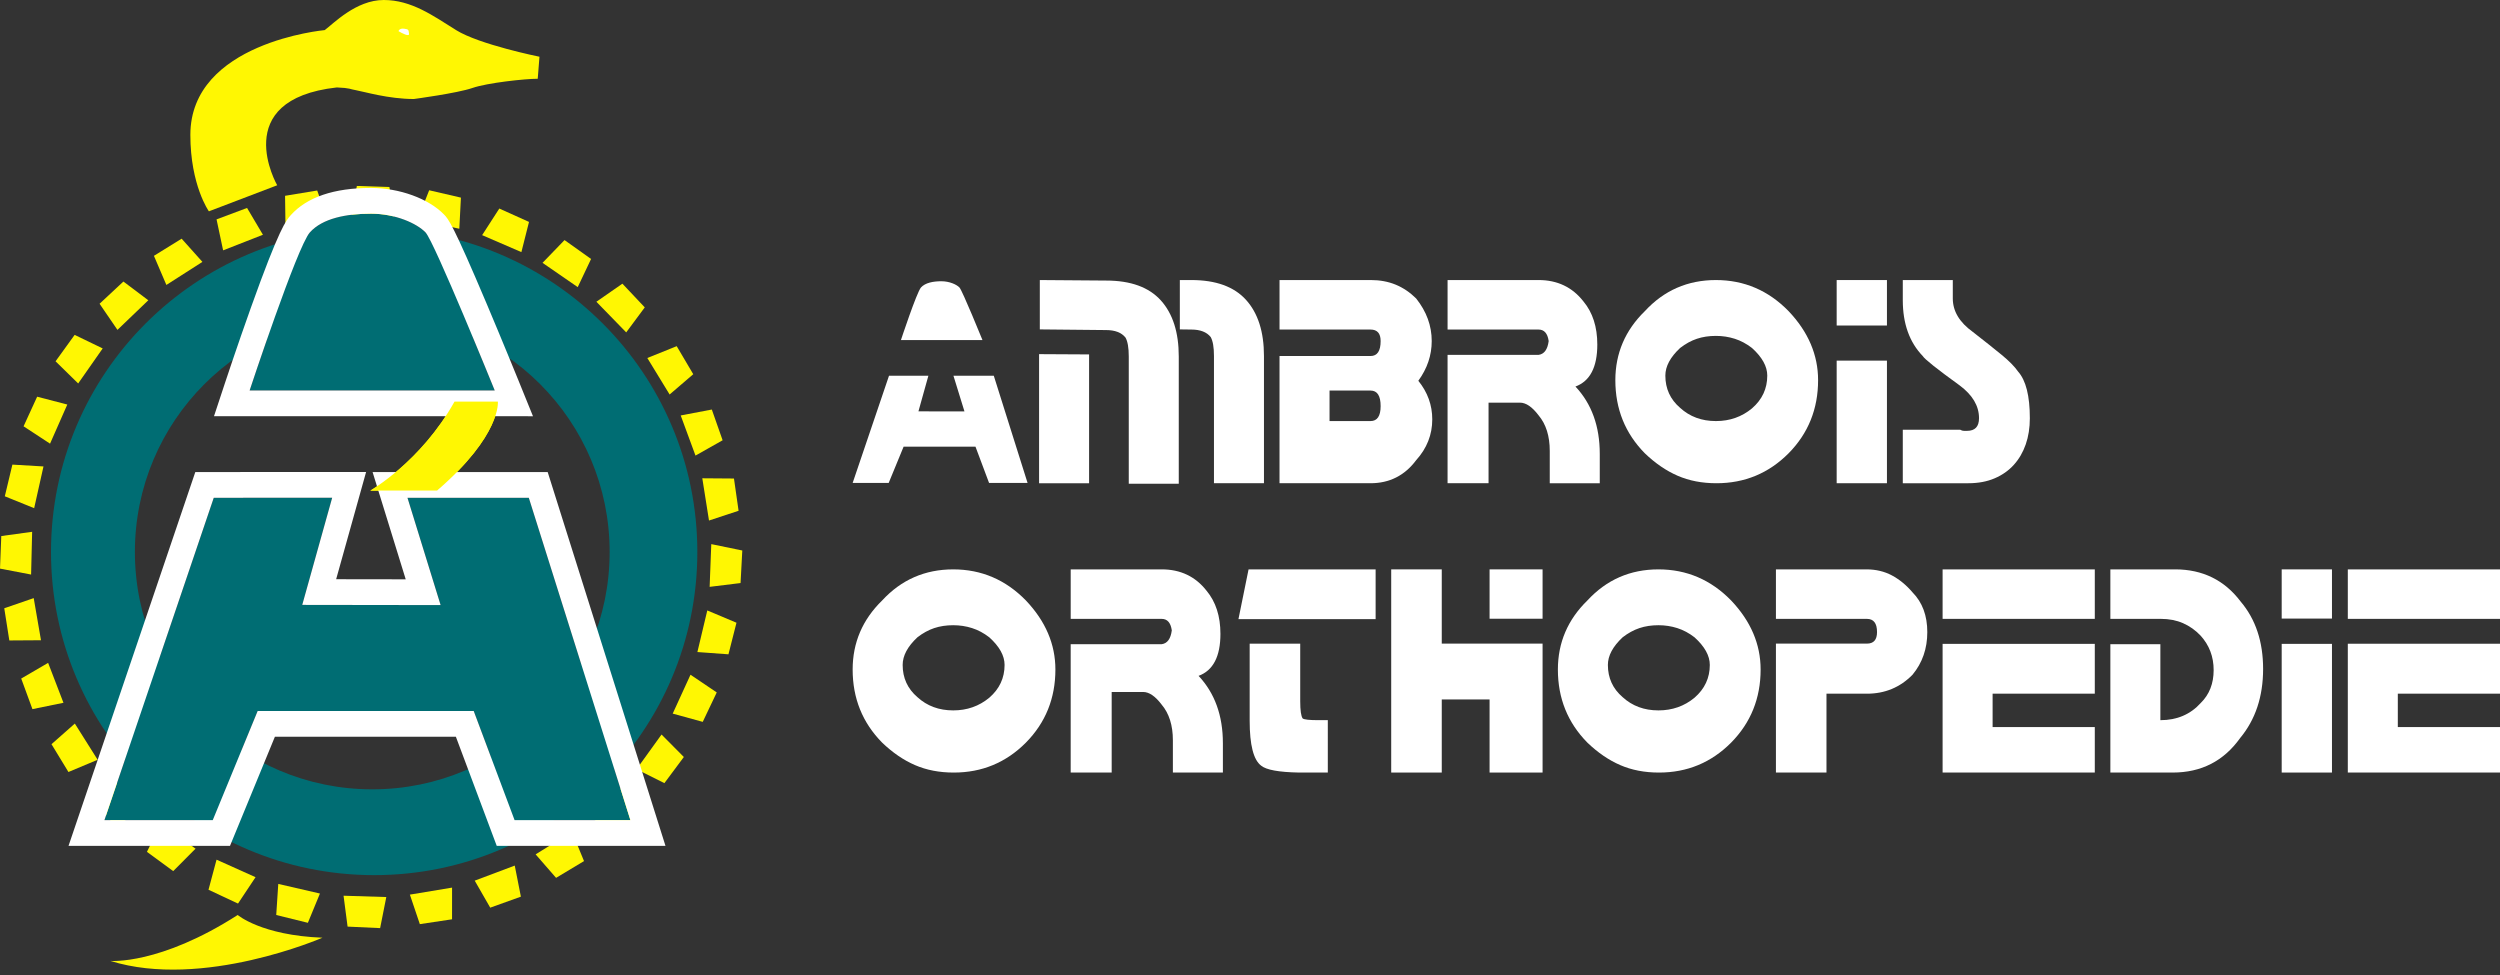<?xml version="1.0" encoding="utf-8"?>
<!-- Generator: Adobe Illustrator 19.2.1, SVG Export Plug-In . SVG Version: 6.00 Build 0)  -->
<svg version="1.1" id="txt" xmlns="http://www.w3.org/2000/svg" xmlns:xlink="http://www.w3.org/1999/xlink" x="0px" y="0px"
	 width="300px" height="117px" viewBox="0 0 300 117" enable-background="new 0 0 300 117" xml:space="preserve">
<rect x="0" y="0" width="300" height="117" fill="#333333" stroke="none"/>
<g>
	<path fill="#FFF702" d="M64.736,6.808c0,0-7.225-1.459-10.004-3.196C51.952,1.876,49.381,0,46.047,0
		c-3.335,0-6.044,2.849-7.086,3.613c0,0-16.118,1.459-16.118,12.575c0,6.044,2.223,9.171,2.223,9.171l8.198-3.126
		c0,0-5.905-10.282,7.156-11.741c1.667,0.069,1.528,0.208,2.362,0.347c0.834,0.139,3.821,1.042,6.878,1.042
		c0,0,5.211-0.695,7.017-1.32c1.806-0.625,6.322-1.111,7.851-1.111L64.736,6.808z"/>
	<path fill="#FFF702" d="M54.523,48.221h5.201c0,0,0.455,3.986-7.289,10.667h-8.01C44.425,58.888,50.499,55.433,54.523,48.221z"/>
	<path fill="#FFF702" d="M28.524,109.798c0,0,2.841,2.443,10.17,2.727c0,0-14.375,6.25-25.454,2.784
		C13.24,115.309,19.149,115.82,28.524,109.798z"/>
	<path fill="#FFFFFF" d="M47.822,3.74c0.371,0.223,1.336,0.742,1.262,0.297c-0.074-0.445,0-0.52-0.594-0.594
		C47.896,3.369,47.822,3.74,47.822,3.74z"/>
	<polygon fill="#FFF702" points="71.566,36.21 74.688,34.042 77.372,36.886 75.145,39.888 	"/>
	<polygon fill="#FFF702" points="65.103,31.541 67.744,28.809 70.929,31.077 69.328,34.454 	"/>
	<polygon fill="#FFF702" points="57.856,28.217 59.916,25.025 63.481,26.63 62.566,30.254 	"/>
	<polygon fill="#FFF702" points="50.101,26.365 51.502,22.832 55.311,23.715 55.117,27.448 	"/>
	<polygon fill="#FFF702" points="42.134,26.053 42.822,22.316 46.73,22.442 47.265,26.141 	"/>
	<polygon fill="#FFF702" points="34.259,27.295 34.207,23.496 38.065,22.86 39.309,26.385 	"/>
	<polygon fill="#FFF702" points="26.774,30.043 25.986,26.326 29.647,24.954 31.552,28.17 	"/>
	<polygon fill="#FFF702" points="19.966,34.193 18.471,30.699 21.796,28.642 24.289,31.427 	"/>
	<polygon fill="#FFF702" points="14.094,39.585 11.948,36.449 14.81,33.785 17.797,36.033 	"/>
	<polygon fill="#FFF702" points="9.381,46.016 6.667,43.356 8.957,40.187 12.323,41.812 	"/>
	<polygon fill="#FFF702" points="6.006,53.24 2.828,51.158 4.458,47.604 8.076,48.544 	"/>
	<polygon fill="#FFF702" points="4.099,60.982 0.577,59.556 1.486,55.754 5.218,55.973 	"/>
	<polygon fill="#FFF702" points="3.732,68.946 0,68.232 0.154,64.325 3.857,63.816 	"/>
	<polygon fill="#FFF702" points="4.919,76.83 1.119,76.855 0.511,72.992 4.045,71.773 	"/>
	<polygon fill="#FFF702" points="7.615,84.333 3.892,85.096 2.546,81.425 5.775,79.543 	"/>
	<polygon fill="#FFF702" points="11.717,91.17 8.213,92.641 6.179,89.302 8.981,86.828 	"/>
	<polygon fill="#FFF702" points="17.069,97.08 13.917,99.204 11.273,96.323 13.542,93.352 	"/>
	<polygon fill="#FFF702" points="23.466,101.838 20.787,104.533 17.634,102.221 19.282,98.866 	"/>
	<polygon fill="#FFF702" points="30.666,105.263 28.562,108.427 25.02,106.771 25.985,103.16 	"/>
	<polygon fill="#FFF702" points="38.394,107.224 36.945,110.737 33.148,109.8 33.393,106.07 	"/>
	<polygon fill="#FFF702" points="46.356,107.646 45.616,111.374 41.71,111.193 41.226,107.486 	"/>
	<polygon fill="#FFF702" points="54.248,106.514 54.246,110.315 50.38,110.896 49.185,107.354 	"/>
	<polygon fill="#FFF702" points="61.77,103.871 62.506,107.599 58.827,108.92 56.966,105.678 	"/>
	<polygon fill="#FFF702" points="68.635,99.817 70.082,103.331 66.729,105.342 64.274,102.523 	"/>
	<polygon fill="#FFF702" points="74.582,94.507 76.684,97.673 73.785,100.297 70.83,98.008 	"/>
	<polygon fill="#FFF702" points="79.385,88.143 82.061,90.84 79.727,93.978 76.384,92.306 	"/>
	<polygon fill="#FFF702" points="82.86,80.967 86.009,83.093 84.329,86.624 80.725,85.633 	"/>
	<polygon fill="#FFF702" points="84.874,73.253 88.377,74.727 87.415,78.517 83.687,78.245 	"/>
	<polygon fill="#FFF702" points="85.353,65.294 89.075,66.06 88.867,69.965 85.157,70.422 	"/>
	<polygon fill="#FFF702" points="84.276,57.394 88.076,57.423 88.63,61.293 85.08,62.463 	"/>
	<polygon fill="#FFF702" points="81.685,49.854 85.418,49.144 86.714,52.833 83.459,54.67 	"/>
	<polygon fill="#FFF702" points="77.679,42.961 81.204,41.539 83.191,44.906 80.354,47.34 	"/>
	<g>
		<g>
			<path fill="#006D73" d="M44.9,27.456c-21.418,0-38.78,17.363-38.78,38.78c0,21.418,17.363,38.78,38.78,38.78
				s38.78-17.363,38.78-38.78C83.681,44.818,66.318,27.456,44.9,27.456z M44.672,94.721c-15.732,0-28.485-12.753-28.485-28.485
				S28.94,37.751,44.672,37.751s28.485,12.753,28.485,28.485S60.403,94.721,44.672,94.721z"/>
		</g>
	</g>
	<g>
		<g>
			<g>
				<path fill="#006D73" d="M63.456,59.734l12.189,38.68H61.749l-4.902-13.09H30.918l-5.386,13.09H12.533l13.118-38.68l14.21-0.005
					l-3.593,12.859l16.606,0.024l-3.978-12.88L63.456,59.734z M29.955,46.853c0,0,5.706-17.264,7.228-18.964
					c1.522-1.7,4.392-2.248,7.337-2.248c2.946,0,5.503,1.171,6.544,2.248c1.041,1.077,8.306,18.969,8.306,18.969L29.955,46.853z"/>
				<path fill="#FFFFFF" d="M44.52,25.642c2.946,0,5.503,1.171,6.544,2.248c1.041,1.077,8.306,18.969,8.306,18.969l-29.415-0.005
					c0,0,5.706-17.264,7.228-18.964C38.705,26.19,41.575,25.642,44.52,25.642 M39.861,59.728l-3.593,12.859l16.606,0.024
					l-3.978-12.879l14.56,0.001l12.189,38.68H61.749l-4.902-13.09H30.918l-5.386,13.09H12.533l13.118-38.68L39.861,59.728
					 M44.52,22.553c-4.449,0-7.692,1.102-9.638,3.276c-0.54,0.603-1.356,1.514-4.793,11.141c-1.61,4.511-3.053,8.87-3.067,8.914
					l-1.341,4.057l4.273,0.001l29.415,0.005l4.589,0.001l-1.726-4.252c-0.018-0.045-1.847-4.546-3.779-9.121
					c-4.117-9.746-4.651-10.298-5.168-10.833C51.441,23.835,47.919,22.553,44.52,22.553L44.52,22.553z M43.932,56.638L39.86,56.64
					l-14.21,0.005l-2.213,0.001l-0.711,2.096L9.608,97.421l-1.384,4.081h4.309h12.999h2.069l0.787-1.913l4.599-11.177h21.719
					l4.151,11.085l0.751,2.006h2.142h13.895h4.212l-1.266-4.017l-12.189-38.68l-0.681-2.16l-2.265,0l-14.56-0.001l-4.187,0
					l1.236,4.001l2.741,8.873l-8.349-0.012l2.5-8.945L43.932,56.638L43.932,56.638z"/>
			</g>
		</g>
	</g>
	<path fill="#FFF702" d="M54.542,48.195h5.201c0,0,0.455,3.986-7.289,10.667h-8.01C44.445,58.862,50.519,55.408,54.542,48.195z"/>
	<g>
		<path fill="#FFFFFF" d="M126.648,80.344c0,3.453-1.18,6.378-3.542,8.772c-2.383,2.395-5.268,3.591-8.656,3.591
			c-1.727,0-3.279-0.299-4.656-0.898c-1.377-0.598-2.689-1.496-3.935-2.693c-2.361-2.394-3.541-5.318-3.541-8.772
			c0-3.223,1.18-5.986,3.541-8.289c2.295-2.487,5.137-3.73,8.526-3.73c3.388,0,6.295,1.243,8.721,3.73
			C125.467,74.541,126.648,77.304,126.648,80.344z M108.319,79.791c0,1.565,0.59,2.855,1.77,3.867
			c1.159,1.061,2.59,1.589,4.296,1.589c1.661,0,3.103-0.506,4.328-1.52c1.224-1.058,1.836-2.371,1.836-3.936
			c0-1.105-0.612-2.21-1.836-3.315c-0.656-0.507-1.344-0.875-2.066-1.105c-0.721-0.23-1.475-0.345-2.262-0.345
			c-0.831,0-1.59,0.115-2.279,0.345c-0.688,0.23-1.361,0.598-2.016,1.105C108.909,77.581,108.319,78.686,108.319,79.791z"/>
		<path fill="#FFFFFF" d="M128.484,77.304h10.918c0.678-0.091,1.082-0.644,1.214-1.658c-0.132-0.921-0.536-1.381-1.214-1.381
			h-10.918v-5.941h10.918c2.252,0,4.044,0.853,5.378,2.556c1.115,1.336,1.672,3.062,1.672,5.181c0,2.717-0.874,4.398-2.623,5.042
			c1.945,2.072,2.918,4.766,2.918,8.081v3.523h-6.001v-3.868c0-1.796-0.448-3.222-1.345-4.282c-0.765-1.013-1.507-1.52-2.229-1.52
			h-3.771v9.67h-4.919V77.304z"/>
		<path fill="#FFFFFF" d="M165.075,74.293h-16.46l1.213-5.968h15.247V74.293z M159.337,92.706h-3.475
			c-2.405-0.046-3.914-0.321-4.525-0.828c-0.919-0.692-1.377-2.487-1.377-5.388v-9.248h6.066v6.899c0,1.105,0.099,1.796,0.294,2.071
			c0.175,0.139,0.809,0.207,1.902,0.207h1.115V92.706z"/>
		<path fill="#FFFFFF" d="M185.109,77.232v15.474h-6.36v-8.772h-5.738v8.772h-6.066V68.325h6.066v8.908h5.738H185.109z
			 M178.749,74.247v-5.922h6.36v5.922H178.749z"/>
		<path fill="#FFFFFF" d="M211.274,80.344c0,3.453-1.18,6.378-3.54,8.772c-2.383,2.395-5.269,3.591-8.657,3.591
			c-1.727,0-3.279-0.299-4.656-0.898c-1.377-0.598-2.688-1.496-3.934-2.693c-2.361-2.394-3.541-5.318-3.541-8.772
			c0-3.223,1.181-5.986,3.541-8.289c2.295-2.487,5.136-3.73,8.525-3.73c3.388,0,6.295,1.243,8.722,3.73
			C210.094,74.541,211.274,77.304,211.274,80.344z M192.946,79.791c0,1.565,0.59,2.855,1.771,3.867
			c1.158,1.061,2.59,1.589,4.295,1.589c1.661,0,3.104-0.506,4.328-1.52c1.223-1.058,1.836-2.371,1.836-3.936
			c0-1.105-0.613-2.21-1.836-3.315c-0.656-0.507-1.345-0.875-2.066-1.105c-0.722-0.23-1.475-0.345-2.262-0.345
			c-0.831,0-1.59,0.115-2.279,0.345c-0.688,0.23-1.361,0.598-2.016,1.105C193.536,77.581,192.946,78.686,192.946,79.791z"/>
		<path fill="#FFFFFF" d="M219.177,92.706h-6.066V77.234h10.919c0.809,0,1.213-0.459,1.213-1.381c0-1.058-0.404-1.588-1.213-1.588
			h-10.919v-5.941h10.853c1.136,0,2.158,0.242,3.066,0.726c0.906,0.483,1.732,1.163,2.476,2.037c1.18,1.198,1.77,2.787,1.77,4.766
			c0,1.98-0.59,3.685-1.77,5.111c-1.487,1.52-3.312,2.28-5.476,2.28h-4.853V92.706z"/>
		<path fill="#FFFFFF" d="M233.112,74.262v-5.937h18.263v5.937H233.112z M233.112,92.706V77.264h18.263v5.98h-12.262v4.006h12.262
			v5.456H233.112z"/>
		<path fill="#FFFFFF" d="M268.884,72.193c1.793,2.118,2.689,4.812,2.689,8.081c0,3.315-0.919,6.078-2.755,8.289
			c-1.968,2.763-4.667,4.144-8.099,4.144h-7.476V77.304h6.001v9.117c1.988,0,3.607-0.69,4.853-2.071
			c1.026-1.013,1.541-2.325,1.541-3.938c0-1.611-0.525-2.993-1.574-4.144c-0.613-0.645-1.312-1.14-2.098-1.486
			c-0.787-0.345-1.672-0.517-2.656-0.517h-6.066v-5.941h7.771C264.315,68.325,266.938,69.615,268.884,72.193z"/>
		<path fill="#FFFFFF" d="M273.803,74.229v-5.904h6.033v5.904H273.803z M273.803,92.706V77.264h6.033v15.442H273.803z"/>
		<path fill="#FFFFFF" d="M281.737,74.262v-5.937H300v5.937H281.737z M281.737,92.706V77.248H300v5.996h-12.262v4.006H300v5.456
			H281.737z"/>
	</g>
	<g>
		<path fill="#FFFFFF" d="M130.691,42.53v15.458h-6.001V42.497L130.691,42.53z M141.58,39.528v-5.922h1.374
			c2.951,0,5.142,0.794,6.574,2.384c1.432,1.588,2.148,3.833,2.148,6.733v15.265h-6V42.723c0-1.058-0.131-1.818-0.393-2.279
			c-0.481-0.598-1.258-0.898-2.328-0.898L141.58,39.528z"/>
		<path fill="#FFFFFF" d="M164.463,42.723c0.808,0,1.213-0.597,1.213-1.796c0-0.921-0.405-1.381-1.213-1.381h-10.919v-5.941h10.951
			c1.093,0,2.087,0.185,2.984,0.553c0.896,0.369,1.716,0.922,2.459,1.658c1.246,1.567,1.869,3.27,1.869,5.111
			c0,1.704-0.536,3.293-1.607,4.766c1.115,1.382,1.672,2.925,1.672,4.628c0,1.842-0.645,3.477-1.935,4.904
			c-1.377,1.842-3.202,2.763-5.475,2.763h-10.919V42.723H164.463z M164.463,50.528c0.808,0,1.213-0.598,1.213-1.796
			c0-1.244-0.405-1.865-1.213-1.865h-4.918v3.661H164.463z"/>
		<path fill="#FFFFFF" d="M173.709,42.585h10.919c0.677-0.091,1.082-0.644,1.213-1.658c-0.131-0.921-0.536-1.381-1.213-1.381
			h-10.919v-5.941h10.919c2.251,0,4.044,0.853,5.377,2.556c1.115,1.336,1.672,3.062,1.672,5.181c0,2.717-0.874,4.398-2.623,5.042
			c1.945,2.072,2.918,4.766,2.918,8.081v3.523h-6.001V54.12c0-1.796-0.448-3.222-1.344-4.282c-0.766-1.013-1.508-1.52-2.23-1.52
			h-3.771v9.67h-4.918V42.585z"/>
		<path fill="#FFFFFF" d="M218.171,45.625c0,3.453-1.18,6.378-3.541,8.772c-2.383,2.395-5.268,3.591-8.656,3.591
			c-1.727,0-3.279-0.299-4.656-0.898c-1.377-0.598-2.689-1.496-3.935-2.693c-2.361-2.394-3.541-5.318-3.541-8.772
			c0-3.223,1.18-5.986,3.541-8.289c2.295-2.487,5.137-3.73,8.526-3.73c3.388,0,6.295,1.243,8.721,3.73
			C216.991,39.822,218.171,42.585,218.171,45.625z M199.842,45.072c0,1.565,0.59,2.855,1.77,3.867
			c1.159,1.061,2.59,1.589,4.296,1.589c1.661,0,3.103-0.506,4.328-1.52c1.224-1.058,1.836-2.371,1.836-3.936
			c0-1.105-0.612-2.21-1.836-3.315c-0.656-0.507-1.344-0.875-2.066-1.105c-0.721-0.23-1.475-0.345-2.262-0.345
			c-0.831,0-1.59,0.115-2.279,0.345c-0.688,0.23-1.361,0.598-2.016,1.105C200.432,42.862,199.842,43.967,199.842,45.072z"/>
		<path fill="#FFFFFF" d="M220.4,39.062v-5.456h6.033v5.456H220.4z M220.4,57.988V43.275h6.033v14.712H220.4z"/>
		<path fill="#FFFFFF" d="M243.581,50.183c0,1.151-0.164,2.199-0.492,3.142c-0.328,0.945-0.803,1.761-1.426,2.452
			c-0.623,0.69-1.393,1.233-2.312,1.624c-0.918,0.392-1.967,0.587-3.147,0.587h-7.869v-6.423h6.885
			c0.153,0.093,0.306,0.138,0.459,0.138h0.361c0.961,0,1.443-0.506,1.443-1.519c0-1.473-0.776-2.786-2.328-3.937
			c-2.733-1.979-4.208-3.154-4.426-3.523c-1.596-1.658-2.394-3.89-2.394-6.699v-2.418h6.001v2.21c0,1.52,0.797,2.856,2.393,4.006
			c1.421,1.105,2.579,2.027,3.476,2.763c0.896,0.737,1.552,1.405,1.967,2.003C243.111,45.648,243.581,47.513,243.581,50.183z"/>
		<g>
			<g>
				<g>
					<path fill="#FFFFFF" d="M119.254,45.088l4.054,12.864h-4.621l-1.63-4.353h-8.624l-1.791,4.353h-4.324l4.363-12.864l4.725-0.002
						l-1.194,4.276l5.523,0.008l-1.323-4.284L119.254,45.088z M108.113,40.804c0,0,1.898-5.742,2.404-6.307
						c0.507-0.564,1.461-0.747,2.44-0.747c0.98,0,1.83,0.39,2.177,0.747c0.346,0.359,2.762,6.308,2.762,6.308L108.113,40.804z"/>
				</g>
			</g>
		</g>
		<path fill="#FFFFFF" d="M124.778,39.528v-5.922l7.952,0.062c2.951,0,5.142,0.794,6.574,2.384c1.432,1.588,2.148,3.833,2.148,6.733
			V58.05h-6V42.785c0-1.058-0.131-1.818-0.393-2.279c-0.481-0.598-1.258-0.898-2.328-0.898L124.778,39.528z"/>
	</g>
</g>
</svg>
